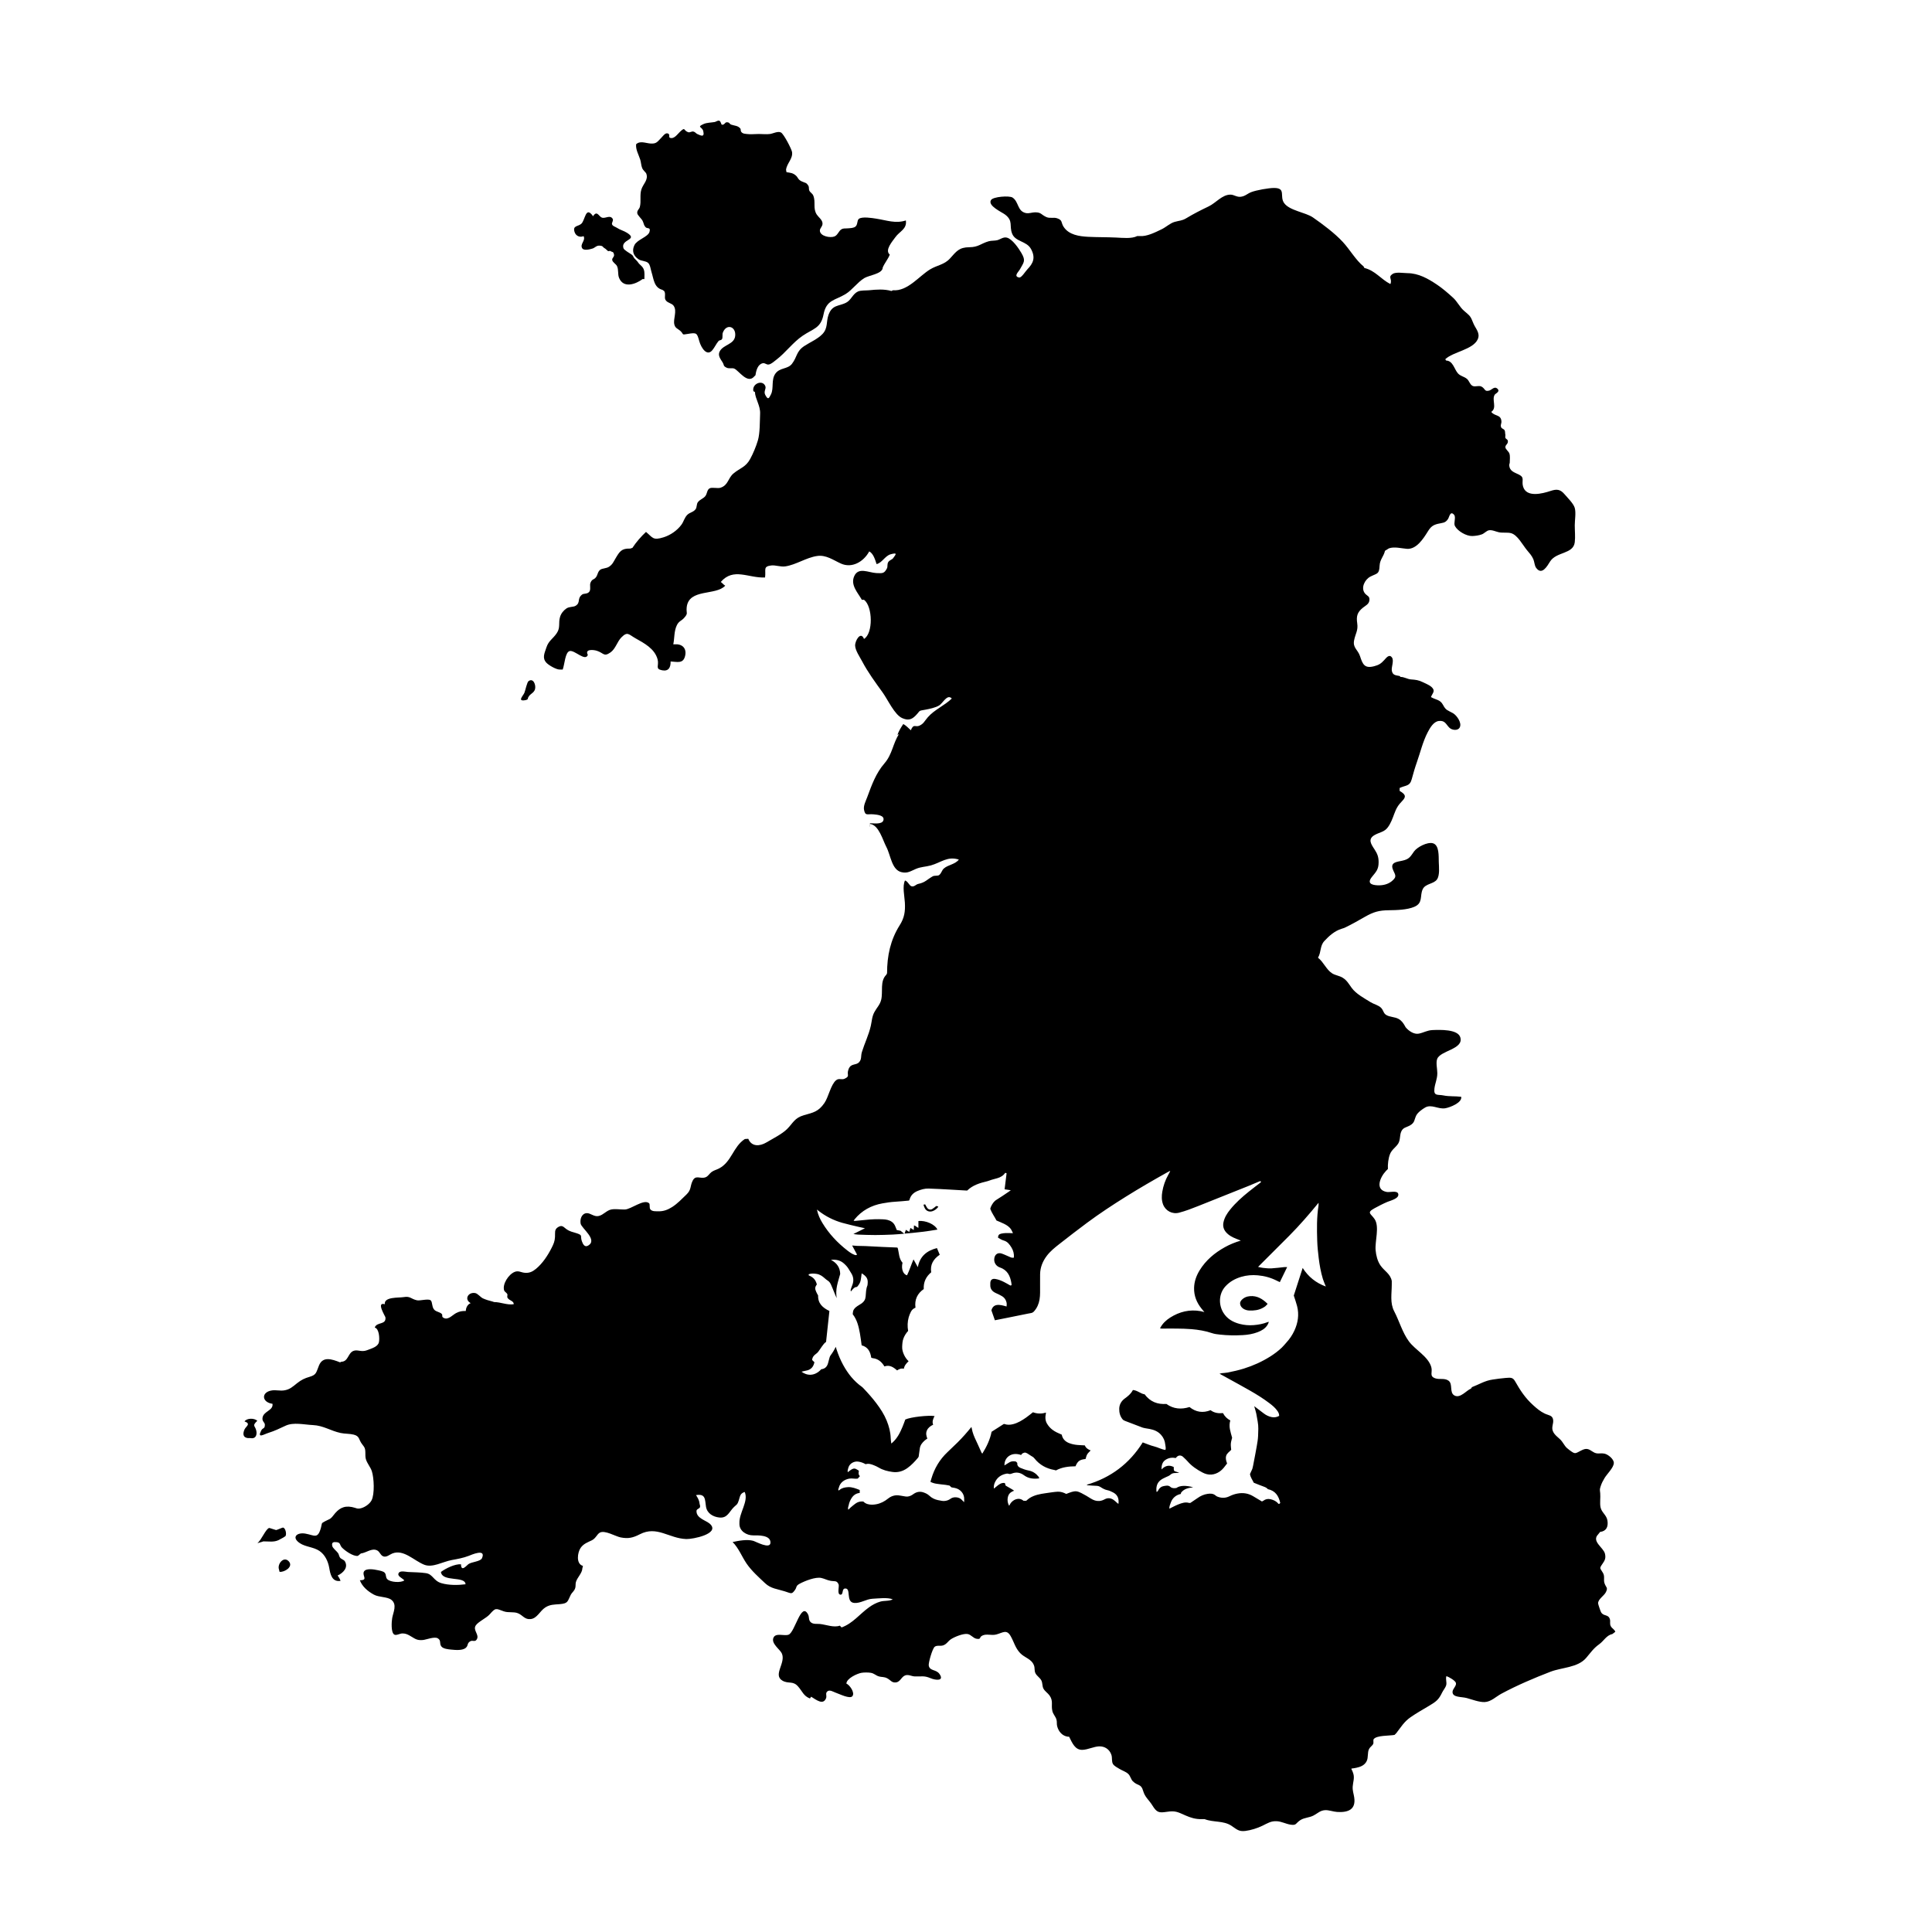 <?xml version="1.0" encoding="UTF-8"?>
<!-- Uploaded to: SVG Repo, www.svgrepo.com, Generator: SVG Repo Mixer Tools -->
<svg fill="#000000" width="800px" height="800px" version="1.1" viewBox="144 144 512 512" xmlns="http://www.w3.org/2000/svg">
 <g>
  <path d="m283.84 329.31c0.242-1.473 1.684-1.438 1.969-2.766 0.227-1.055-0.449-2.91-1.707-2.066-0.469 0.312-0.867 2.539-1.145 3.16-0.359 0.801-2.051 2.41 0.488 1.867z"/>
  <path d="m218.09 560.55c1.266 0.156 3.723-1.328 2.465-2.754-1.344-1.523-3.133 0.68-2.621 2.125z"/>
  <path d="m213.82 552.48c1.48 0 2.715 0.25 3.953-0.312 0.297-0.137 1.809-0.957 1.895-1.102 0.328-0.539 0.004-2.086-0.629-2.242-0.18-0.047-1.559 0.629-1.875 0.66-0.09 0.012-1.742-0.594-1.84-0.559-0.941 0.332-1.941 3.019-3.094 4.035z"/>
  <path d="m210.34 525.11c1.355 0.277 1.832-0.742 1.586-1.934-0.297-1.461-1.25-1.203 0.266-2.66-0.82-0.727-2.711-0.75-3.394 0.168 1.809 0.629 0.395 1.324 0.047 2.051-0.414 0.855-0.715 2.188 0.855 2.371h0.641z"/>
  <path d="m352.43 189.63c1.078 0.172 1.715 0.191 2.516 0.918 0.57 0.516 0.5 1.027 1.477 1.5 1.031 0.504 1.211 0.215 1.832 1.223 0.18 0.293 0.051 0.887 0.215 1.23 0.25 0.527 0.816 0.75 1.047 1.301 0.734 1.773-0.16 3.375 0.938 5.066 0.438 0.672 1.391 1.309 1.512 2.207 0.125 0.953-0.75 1.336-0.691 2.102 0.109 1.445 2.785 1.941 3.894 1.473 0.852-0.363 1.094-1.461 1.82-1.879 0.578-0.336 1.031-0.191 1.738-0.262 0.613-0.059 1.527-0.047 2.023-0.504 0.578-0.527 0.348-1.602 0.848-2 0.848-0.676 3.551-0.223 4.57-0.066 2.848 0.438 5.141 1.375 7.894 0.48 0.328 2.324-1.672 2.856-2.801 4.465-0.742 1.055-2.887 3.426-1.461 4.586-0.418 1.148-1.387 2.246-1.891 3.481v0.156c-0.316 1.516-3.668 1.848-4.891 2.609-1.832 1.137-3.164 3.125-4.918 4.203-2.828 1.734-5.098 1.473-5.856 5.414-0.711 3.691-2.742 3.738-5.535 5.648-2.621 1.785-4.504 4.473-6.961 6.344-0.516 0.395-1.352 1.168-2.019 1.273-0.66 0.105-0.957-0.484-1.621-0.332-1.293 0.301-1.723 1.906-1.895 3.164l-0.316 0.316c-1.805 2.156-4.106-1.559-5.32-2.066-0.559-0.23-1.359 0.07-1.98-0.223-1.012-0.48-0.629-0.641-1.098-1.422-0.539-0.887-1.367-1.828-0.754-2.949 0.992-1.809 3.875-1.793 4.09-4.106 0.23-2.516-2.359-3.301-3.289-0.797-0.16 0.434 0.016 1.305-0.195 1.652-0.262 0.438-0.676 0.238-0.941 0.555-0.621 0.73-1.031 1.707-1.664 2.449-1.426 1.668-2.918-0.656-3.406-2.352-0.637-2.227-0.629-2.418-3.082-1.996-1.797 0.309-0.926 0.133-1.969-0.805-0.691-0.621-1.34-0.676-1.586-1.707-0.359-1.477 0.805-3.527-0.18-4.941-0.508-0.734-1.77-0.754-2.188-1.621-0.336-0.699 0.16-1.535-0.324-2.293l-0.473-0.316c-2.231-0.578-2.297-2.875-2.891-4.742-0.215-0.676-0.336-1.91-0.891-2.398-0.641-0.559-1.789-0.465-2.508-0.938-1.441-0.941-1.848-2.316-1.109-3.793 0.73-1.457 3.586-2.137 3.977-3.477 0.395-1.367-0.594-0.75-1.043-1.266-0.527-0.605-0.387-0.863-0.77-1.656-0.277-0.578-1.336-1.48-1.414-1.988-0.133-0.82 0.504-1.055 0.68-1.738 0.383-1.48-0.074-3.082 0.395-4.59 0.457-1.484 1.91-2.523 1.316-4.188-0.141-0.398-0.855-0.852-1.113-1.531-0.273-0.711-0.281-1.512-0.508-2.227-0.418-1.309-1.25-2.66-1.074-4.082l0.473-0.316c1.062-0.441 2.254 0.086 3.359 0.156 1.594 0.102 1.773-0.469 2.84-1.535 0.363-0.363 0.953-1.223 1.527-1.168 0.977 0.09 0.289 1.004 0.75 1.18 1.102 0.43 1.996-0.969 2.676-1.598 1.531-1.41 0.781-0.367 2.144 0.117 0.484 0.172 0.934-0.293 1.426-0.16 0.504 0.133 0.625 0.473 0.988 0.637 0.91 0.398 2.019 1.031 1.598-0.766-0.277-1.168-1.84-1.012 0.109-1.883 0.828-0.367 2.012-0.363 2.906-0.52 0.422-0.07 0.762-0.473 1.25-0.332 0.387 0.109 0.492 1.008 0.664 1.039 0.711 0.117 0.797-0.648 1.301-0.645 0.848 0.004 0.625 0.449 1.23 0.645 0.988 0.316 1.637 0.242 2.301 0.934 0.352 0.367-0.059 0.727 0.535 1.195 0.344 0.273 0.777 0.273 1.195 0.332 1.031 0.141 2.191 0 3.234 0 0.953 0 2 0.125 2.941 0.004 0.836-0.105 2.121-0.832 2.934-0.398 0.754 0.402 2.801 4.379 2.926 5.144 0.297 1.805-1.391 3.019-1.586 4.742"/>
  <path d="m314.77 217.96c-0.004-0.812 0.121-1.77-0.16-2.535-0.359-0.969-1.043-1.129-1.582-1.984-0.207-0.328-0.656-0.66-0.922-0.992-0.359-0.449-0.246-0.613-0.648-0.934-0.488-0.387-2.062-1.188-2.238-1.742-0.789-2.434 4.027-2.117 0.961-4.07-0.836-0.535-1.883-0.785-2.734-1.355-0.422-0.281-0.988-0.363-1.223-0.836-0.227-0.453 0.438-1.047 0.137-1.531-0.707-1.125-1.898 0.02-2.856-0.312-0.812-0.277-1.266-2.039-2.336-0.363-2.039-2.922-2.047 1.152-3.164 2.039-0.926 0.734-2.266 0.422-1.742 2.121 0.328 1.059 1.387 1.543 2.394 1.113 0.609 1.195-1.012 2.055-0.383 3.188 0.395 0.711 1.883 0.367 2.742 0.105 0.684-0.211 1.031-0.852 1.934-0.77 1.012 0.086 0.625 0.344 1.391 0.754 0.207 0.109 0.57 0.539 0.789 0.684 0.141 0.09 0.492-0.121 0.637-0.016 0.535 0.395 0.75 0.02 0.957 0.926 0.145 0.641-0.578 0.875-0.473 1.473 0.105 0.605 1.008 1.055 1.258 1.586 0.484 1.02 0.141 2.133 0.559 3.148 1.168 2.852 4.41 1.664 6.238 0.297-0.008 0.008 0.465 0.008 0.465 0.008z"/>
  <path d="m387.39 467.58v1.812c-0.449-0.145-0.699-0.551-1.176-0.645-0.02 0.422-0.035 0.797-0.055 1.219-0.332-0.207-0.598-0.371-0.887-0.555-0.105 0.359-0.207 0.695-0.312 1.062-0.324-0.203-0.594-0.367-0.891-0.555-0.125 0.352-0.227 0.641-0.359 1.004 2.953-0.246 5.805-0.562 8.715-1.066-0.664-1.426-3.141-2.473-5.035-2.277z"/>
  <path d="m391.07 464.4c-0.492 0.293-1.043 0.152-1.371-0.316-0.191-0.273-0.332-0.586-0.516-0.91-0.109 0.016-0.258 0.031-0.406 0.051 0 0.105-0.016 0.18 0.004 0.242 0.066 0.191 0.141 0.379 0.223 0.562 0.453 1.066 1.473 1.215 2.242 0.898 0.555-0.227 1.02-0.578 1.371-1.062 0.02-0.031 0.02-0.074 0.031-0.125-0.191-0.051-0.383-0.102-0.52-0.141-0.379 0.285-0.695 0.582-1.059 0.801z"/>
  <path d="m472.98 488.58c-0.363 0.406-0.449 0.855-0.227 1.371 0.281 0.66 0.82 0.992 1.457 1.203 0.59 0.191 1.203 0.168 1.809 0.141 1.195-0.051 2.297-0.387 3.273-1.094 0.227-0.168 0.398-0.406 0.641-0.66-1.352-1.336-2.777-2.191-4.641-2.051-0.902 0.066-1.699 0.395-2.312 1.09z"/>
  <path d="m570.88 574.97c-0.359-0.664-0.047-1.223-0.25-1.883-0.434-1.371-1.672-0.672-2.336-1.84-0.133-0.23-0.77-2.062-0.781-2.332-0.039-1.109 1.57-1.996 2.055-2.961 0.645-1.301 0.039-1.203-0.352-2.359-0.332-0.977 0.137-1.77-0.395-2.727-0.762-1.371-1.094-1.078-0.133-2.465 0.574-0.828 0.938-1.441 0.641-2.664-0.398-1.641-3.633-3.266-1.805-5.113l0.52-0.648c1.699-0.211 2.188-1.414 1.945-3.008-0.223-1.465-1.512-2.098-1.82-3.477-0.258-1.152 0.02-2.609-0.098-3.789-0.102-1.012-0.172-0.922 0.137-1.879 0.242-0.762 0.598-1.422 1.004-2.106 0.645-1.098 2.457-2.781 2.469-4.027 0.012-1.02-1.523-2.262-2.465-2.457-1.285-0.266-1.891 0.301-3.113-0.516-1.18-0.785-1.691-1.027-3.059-0.328-1.699 0.871-1.57 1.023-3.062-0.059-1.211-0.875-1.27-1.266-2.047-2.336-0.691-0.945-1.941-1.547-2.41-2.734-0.434-1.102 0.223-1.945 0.07-3.004-0.176-1.23-1.203-1.152-2.238-1.652-1.18-0.57-2.066-1.32-3.039-2.203-2.125-1.914-3.445-3.945-4.801-6.344-0.621-1.098-1.223-0.977-2.523-0.887-1.129 0.082-2.289 0.266-3.41 0.422-2.086 0.293-3.566 1.273-5.5 2.012l-0.258 0.387c-1.238 0.488-2.836 2.656-4.379 1.828-1.43-0.77-0.332-3.047-1.586-3.934-1.062-0.75-2.363-0.227-3.492-0.613-1.684-0.578-0.664-1.582-1.066-2.984-0.812-2.832-4.262-4.535-5.945-6.836-1.727-2.359-2.516-5.324-3.879-7.941-1.168-2.231-0.648-4.656-0.648-7.129v-0.906c-0.324-1.883-2.023-2.691-3.008-4.144-0.789-1.168-1.145-2.621-1.273-4.027-0.215-2.332 1.074-6.191-0.246-8.203-0.996-1.516-2.281-1.688-0.02-2.918 1.094-0.594 2.231-1.184 3.387-1.676 0.789-0.336 3.254-0.898 2.863-2.16-0.289-0.918-2.231-0.328-3.019-0.465-3.258-0.578-1.75-3.953-0.227-5.57l0.52-0.52c-0.07-1.238 0.105-2.867 0.586-4.019 0.473-1.152 1.523-1.723 2.144-2.715 0.578-0.918 0.379-2.086 0.754-3.062 0.484-1.246 1.328-1.164 2.379-1.758 1.324-0.754 1.078-1.508 1.656-2.648 0.398-0.785 1.582-1.652 2.371-2.098 1.688-0.945 3.422 0.52 5.305 0.207 1.258-0.211 4.527-1.484 4.231-3.039-1.605-0.215-3.164-0.035-4.711-0.363-1.438-0.301-2.641 0.266-2.387-1.809 0.172-1.449 0.766-2.539 0.766-4.098 0-1.09-0.414-2.75-0.039-3.754 0.848-2.258 7.062-2.559 6.137-5.719-0.648-2.215-5.461-2.016-7.359-1.941-1.43 0.055-2.301 0.672-3.629 0.945-1.281 0.262-2.719-0.719-3.531-1.723l-0.133-0.258c-0.469-0.816-0.898-1.473-1.758-1.941-0.961-0.523-2.277-0.457-3.199-1.008-0.82-0.492-0.711-1.215-1.391-1.91-0.707-0.719-1.914-0.957-2.762-1.484-1.691-1.055-3.828-2.172-5.019-3.789-0.789-1.074-1.246-1.988-2.387-2.699-0.863-0.535-1.965-0.637-2.805-1.164-1.535-0.969-2.246-2.984-3.742-4.144 0.898-1.523 0.473-3.113 1.676-4.418 1.25-1.352 2.727-2.68 4.539-3.234l0.777-0.258c1.875-0.891 3.617-1.883 5.422-2.918 2.312-1.32 3.754-1.727 6.359-1.754 2.012-0.02 4.852-0.098 6.731-0.898 2.41-1.023 1.414-2.906 2.246-4.676 0.711-1.516 2.91-1.352 3.777-2.586 0.785-1.117 0.52-3.305 0.48-4.602-0.051-1.512 0.172-4.539-1.586-4.996-1.48-0.387-4.152 1.039-4.953 2.152-1.043 1.457-1.254 2.07-3.184 2.488-1.32 0.289-3.144 0.387-2.473 2.227 0.535 1.465 1.324 1.891-0.246 3.18-1.059 0.867-2.434 1.164-3.785 1.102-1.668-0.074-2.805-0.59-1.508-2.203 1.117-1.391 1.785-1.98 1.789-3.894 0.004-1.395-0.309-2.231-1.066-3.394-0.934-1.426-1.906-2.781 0.059-3.863 1.371-0.754 2.519-0.754 3.461-2.031 0.781-1.059 1.246-2.352 1.691-3.562 0.559-1.523 1.043-2.316 2.176-3.477 1.109-1.137 0.695-1.75-0.75-2.59v-0.777c1.641-0.777 2.68-0.395 3.203-2.328 0.414-1.527 0.836-3.004 1.367-4.508 0.953-2.707 1.551-5.402 2.883-7.961 0.605-1.168 1.547-2.781 2.906-2.957 1.719-0.223 1.91 0.922 2.856 1.812 0.66 0.625 2.254 0.867 2.734-0.156 0.586-1.23-0.875-3.203-1.832-3.738-1.441-0.805-1.84-0.711-2.613-2.172-0.785-1.48-1.844-1.289-3.211-2.09 0.473-1.145 1.293-1.641 0.125-2.699-0.555-0.504-1.598-0.906-2.273-1.246-1.137-0.57-1.988-0.645-3.133-0.727-0.945-0.066-1.906-0.711-2.754-0.648l-0.258-0.258c-1.109-0.215-1.863-0.203-2.074-1.422-0.168-0.941 0.66-2.648 0.016-3.512-0.715-0.945-1.457 0.086-2.031 0.715-0.848 0.934-1.43 1.301-2.648 1.621-2.543 0.672-3.059-0.48-3.754-2.637-0.562-1.754-1.977-2.215-1.578-4.223 0.359-1.812 1.109-2.602 0.828-4.504-0.281-1.891 0-2.938 1.527-4.156 0.699-0.559 1.535-0.898 1.688-1.855 0.195-1.223-0.605-1.215-1.18-1.93-1.152-1.449-0.023-3.691 1.461-4.445 1.84-0.934 2.324-0.574 2.434-2.906 0.082-1.664 1.102-2.438 1.426-3.926l1.039-0.648c1.461-0.527 3.305 0.023 4.793 0.125 2.516 0.168 4.332-2.684 5.547-4.641 0.727-1.168 1.309-1.664 2.625-1.984 1.246-0.309 1.953-0.141 2.695-1.273 0.367-0.562 0.578-2.266 1.594-1.148 0.605 0.664-0.176 2.215 0.242 2.996 0.75 1.402 3.074 2.699 4.578 2.656 0.828-0.023 1.809-0.156 2.59-0.457 0.598-0.23 1.195-0.91 1.773-1.047 0.84-0.203 1.867 0.324 2.695 0.504 1.02 0.223 2.293-0.023 3.254 0.246 1.699 0.473 3.039 3.074 4.141 4.422 0.691 0.84 1.309 1.473 1.742 2.457 0.297 0.676 0.312 1.707 0.742 2.297 1.523 2.106 2.934-0.441 3.699-1.664 1.668-2.656 6.156-1.91 6.543-5.106 0.176-1.445 0-3.055 0-4.508 0-1.34 0.367-3.344-0.012-4.625-0.344-1.152-1.906-2.672-2.711-3.613-1.117-1.305-2.047-1.402-3.691-0.855-2.117 0.699-6.453 1.863-7.301-1.223-0.418-1.516 0.527-2.297-1.062-3.102-1.211-0.609-2.559-0.875-2.586-2.621l0.133-0.52c0-0.777 0.156-1.738-0.098-2.465-0.191-0.551-1.055-1.129-1.059-1.672-0.004-0.699 0.812-0.805 0.645-1.727-0.059-0.328-0.543-0.453-0.641-0.742-0.098-0.293 0.059-0.625-0.02-0.91-0.105-0.383 0.012-0.73-0.203-1.113-0.188-0.336-0.762-0.418-0.898-0.77-0.273-0.699 0.133-0.91 0.066-1.641-0.16-1.82-1.824-1.234-2.684-2.449 1.621-1.078 0.02-3.258 0.938-4.586 0.211-0.301 1.605-0.828 0.586-1.641-0.727-0.578-1.457 0.422-2.07 0.586-1.316 0.348-1.004-0.48-2.016-1.043-0.727-0.402-1.676 0.145-2.383-0.195-0.707-0.344-0.918-1.371-1.496-1.859-0.777-0.656-1.734-0.699-2.422-1.496-0.961-1.109-1.289-3.309-3.102-3.367l-0.23-0.344c2.031-1.988 7.359-2.508 8.613-5.301 0.742-1.652-0.637-2.883-1.152-4.195-0.82-2.074-0.848-1.906-2.535-3.387-1.137-1.004-1.707-2.379-2.875-3.441-1.344-1.219-2.731-2.434-4.238-3.445-2.422-1.629-4.906-3.019-7.836-3.047-0.984-0.012-3.074-0.359-3.906 0.191-1.387 0.91-0.012 1.32-0.613 2.699-2.555-1.305-3.984-3.559-6.898-4.266l-0.195-0.395c-2.117-1.719-3.613-4.445-5.508-6.492-2.109-2.289-5.324-4.699-7.91-6.492-1.977-1.371-6.207-1.797-7.648-3.82-1.281-1.797 0.613-4.016-2.695-4-1.43 0.004-4.66 0.578-5.984 1.09-1.133 0.434-1.551 1.055-2.754 1.234-1.094 0.168-1.832-0.551-2.766-0.555-2.238-0.02-3.859 2.191-5.801 3.117-2.125 1.02-3.941 1.934-5.949 3.144-1.16 0.695-1.793 0.59-3.09 0.969-1.203 0.352-2.289 1.402-3.394 1.934-1.715 0.82-3.969 2-5.906 1.812h-0.59c-1.473 0.762-3.926 0.473-5.598 0.395-2.438-0.117-4.934-0.07-7.402-0.195-2.363-0.121-5.074-0.504-6.481-2.602-0.789-1.184-0.207-1.797-1.77-2.316-0.926-0.312-1.898 0.109-2.848-0.324-1.43-0.656-1.293-1.246-2.973-1.25-0.789 0-1.617 0.371-2.445 0.195-2.301-0.5-1.824-2.973-3.531-4.109-0.832-0.555-5.141-0.246-5.703 0.66-0.957 1.535 2.891 3.195 3.773 3.879 2.152 1.676 1.02 2.91 1.809 4.988 0.855 2.242 3.844 1.945 5.019 4.109 1.254 2.316 0.59 3.777-0.988 5.414-0.48 0.5-1.562 2.246-2.144 2.141-1.594-0.289-0.168-1.516 0.145-2.086 1.078-1.961 1.672-2.312 0.438-4.414-0.734-1.254-2.394-3.703-3.856-4.07-0.938-0.238-1.699 0.457-2.523 0.676-0.691 0.18-1.566 0.086-2.281 0.289-2.09 0.594-2.695 1.562-5.117 1.578-2.746 0.02-3.445 1.098-5.148 2.984-1.508 1.664-3.379 1.758-5.238 2.871-2.961 1.785-5.984 5.871-9.871 5.551l-0.395 0.195c-1.969-0.555-3.934-0.398-5.941-0.195-0.848 0.086-2.188-0.023-2.957 0.336-1.422 0.66-1.762 2.281-3.16 2.977-1.965 0.977-3.641 0.492-4.621 3.184-0.672 1.848-0.102 3.523-1.617 5.109-1.273 1.328-3.231 2.144-4.766 3.148-2.223 1.449-1.867 2.852-3.301 4.727-1.152 1.508-3.258 0.945-4.434 2.656-1.113 1.621-0.352 3.789-1.117 5.406-0.59 1.234-0.828 1.523-1.527 0.203-0.523-0.984 0.324-1.598 0-2.363-0.762-1.812-3.637-0.57-3.148 1.375l0.395 0.195c0.105 1.898 1.473 3.621 1.379 5.75-0.086 2.039-0.023 5.184-0.59 7.082-0.473 1.598-1.25 3.481-2.051 4.941-1.203 2.207-2.711 2.379-4.438 3.848-1.473 1.254-1.328 3.055-3.391 3.75-0.801 0.273-2.266-0.195-2.922 0.176-0.707 0.402-0.609 1.371-1.113 2.031-0.551 0.715-1.391 0.852-1.988 1.633-0.387 0.508-0.215 1.336-0.605 1.863-0.578 0.785-1.512 0.82-2.18 1.473-0.766 0.742-0.957 1.785-1.559 2.613-1.125 1.551-2.926 2.785-4.734 3.352-2.856 0.891-2.836 0.121-4.664-1.426-1.234 1.129-2.684 2.797-3.598 4.223l-0.59 0.195c-2.336-0.07-2.797 0.766-3.934 2.68-0.555 0.926-0.746 1.512-1.691 2.141-0.68 0.453-1.809 0.395-2.316 0.789-0.707 0.551-0.625 1.309-1.129 1.977-0.609 0.797-0.957 0.336-1.445 1.438-0.297 0.664 0.145 1.793-0.316 2.394-0.559 0.727-1.438 0.379-1.949 0.789-1.371 1.109-0.293 2.07-1.668 2.941-0.613 0.395-1.668 0.188-2.449 0.715-0.785 0.535-1.422 1.336-1.691 2.227-0.5 1.656 0.152 2.797-0.871 4.316-1.059 1.57-2.156 1.98-2.746 3.789-0.508 1.562-1.18 2.777-0.012 4.051 0.609 0.672 2.644 1.844 3.543 1.809h0.785c0.527-1.371 0.625-4.641 1.875-4.906 1.309-0.277 4.141 2.875 4.785 1.02-0.891-1.582 1.465-1.387 2.379-1.09 1.875 0.598 1.82 1.684 3.602 0.453 1.371-0.945 1.785-2.852 2.891-3.977 1.652-1.684 1.945-0.801 3.727 0.203 2.309 1.301 5.117 2.75 5.883 5.586 0.453 1.676-0.762 2.535 1.211 2.91 1.734 0.332 2.273-0.789 2.242-2.336 1.77 0.07 3.394 0.715 3.871-1.602 0.398-1.961-0.848-3.09-2.766-2.949h-0.395c0.348-1.652 0.172-3.527 0.973-5.117 0.52-1.027 1.211-1.137 1.812-1.789 1.293-1.402 0.586-1.234 0.77-2.91 0.559-5.039 7.738-3.012 10.211-5.723-0.387-0.176-0.863-0.816-1.184-0.977 3.391-3.926 7.336-0.973 11.738-1.199 0.277-2.062-0.586-2.891 1.594-3.176 1.184-0.152 2.516 0.43 3.785 0.238 2.863-0.43 5.508-2.328 8.422-2.754 2.387-0.352 4.281 1.098 6.328 2.016 2.891 1.293 5.981-0.453 7.481-3.231 1.102 0.562 1.582 2.258 1.945 3.359 1.426-0.293 2.246-2.188 3.719-2.594 1.961-0.539 1.391 0.02 0.641 1.062-0.223 0.312-0.902 0.484-1.234 0.957-0.398 0.57-0.109 1.219-0.387 1.734-0.715 1.32-1.078 1.309-2.793 1.223-2.066-0.105-4.762-1.684-5.875 0.832-1.055 2.371 1.004 4.402 2.023 6.254h0.59c2.297 1.754 2.445 8.914-0.016 10.367-0.871-2.18-2.402 0.488-2.352 1.785 0.051 1.293 1.266 3.027 1.855 4.152 1.527 2.902 3.496 5.57 5.414 8.227 1.426 1.969 3.184 5.969 5.238 6.836 1.445 0.613 2.387 0.473 3.516-0.68 1.406-1.441 0.57-1.211 2.559-1.562 1.125-0.203 2.742-0.555 3.691-1.133 0.984-0.594 2.125-3.129 3.344-1.832-1.91 1.855-4.613 2.957-6.359 4.969-0.934 1.074-1.078 1.699-2.227 2.227-1.039 0.48-1.523-0.637-2.273 1.211-0.637-0.574-1.23-1.238-1.996-1.652-0.598 0.883-1.203 1.863-1.551 2.891l0.395-0.195c-1.605 2.449-1.723 5.285-3.824 7.715-2.289 2.641-3.387 5.75-4.59 9.008-0.359 0.961-1.055 2.266-0.832 3.336 0.352 1.684 0.84 1.02 2.519 1.18 0.883 0.086 3.008 0.242 2.609 1.586-0.344 1.16-2.613 0.77-3.551 0.777v0.984c-0.086-0.281-0.059-0.551 0.074-0.797 2.297 0.336 3.316 4.301 4.246 6.062 1.195 2.242 1.41 6.156 4.082 6.727 1.594 0.336 2.309-0.262 3.777-0.883 1.387-0.586 2.5-0.516 3.961-0.922 2.676-0.75 4.379-2.508 7.41-1.543-1.004 1.301-2.832 1.355-3.981 2.367-0.559 0.492-0.613 1.266-1.266 1.75-0.359 0.262-1.215 0.055-1.676 0.316-1.562 0.883-1.949 1.617-3.836 2.016-0.645 0.137-1.027 0.816-1.773 0.629-0.613-0.152-0.957-1.336-1.742-1.535-0.742 1.496-0.125 4.152-0.031 5.844 0.137 2.422-0.141 4.066-1.379 6.027-2.453 3.894-3.34 8.105-3.34 12.707l-0.195 0.395c-1.758 1.727-0.832 4.508-1.367 6.656-0.328 1.324-1.164 2.074-1.777 3.211-0.684 1.254-0.672 2.371-0.973 3.699-0.562 2.453-1.648 4.606-2.352 6.902-0.344 1.113 0 1.898-0.75 2.711-0.867 0.926-2.133 0.203-2.777 1.82-0.645 1.621 0.52 1.797-1.02 2.543-0.836 0.406-1.523-0.23-2.316 0.434-1.41 1.184-1.98 4.453-3.09 6.039-1.605 2.312-2.961 2.504-5.394 3.203-2.559 0.734-2.875 2.082-4.516 3.703-1.293 1.285-3.891 2.594-5.488 3.543-1.719 1.012-3.875 1.176-4.766-0.988l-0.906 0.059c-3.133 2.035-3.477 6.039-6.836 7.801-0.691 0.363-1.328 0.469-1.98 0.938-0.586 0.418-0.906 1.152-1.617 1.406-1.43 0.504-2.594-0.746-3.414 0.938-0.727 1.48-0.266 2.316-1.652 3.648-1.18 1.133-2.367 2.398-3.758 3.285-1.137 0.727-2.301 1.18-3.672 1.137-0.664-0.02-1.562 0.09-2.07-0.457-0.422-0.457-0.039-1.379-0.395-1.688-1.387-1.195-4.719 1.613-6.402 1.672h-0.316c-1.02 0-2.312-0.207-3.309 0-1.258 0.258-2.035 1.422-3.305 1.719-1.238 0.293-2.176-0.805-3.184-0.75-1.336 0.07-1.84 1.602-1.605 2.793 0.246 1.234 4.606 4.266 1.988 5.801-0.957 0.562-1.414-0.449-1.672-1.18-0.484-1.379 0.328-1.512-1.266-2.055-1.234-0.422-1.785-0.398-2.84-1.137-0.73-0.508-1.102-1.23-2.254-0.484-0.977 0.637-0.684 1.449-0.754 2.574-0.074 1.184-0.359 1.812-0.875 2.848-1.023 2.035-2.41 4.152-4.176 5.606-0.906 0.746-1.742 1.129-2.906 1.043-1.062-0.082-1.707-0.656-2.727-0.246-1.641 0.664-3.344 3.293-2.781 4.961 0.086 0.246 0.656 0.605 0.812 0.898 0.152 0.293-0.125 0.711 0.082 1.027 0.492 0.777 1.676 0.777 1.633 1.684-1.773 0.273-3.402-0.562-5.199-0.574l-0.473-0.156c-0.785-0.188-1.762-0.48-2.492-0.82-0.656-0.312-1.395-1.305-2.062-1.41-1.875-0.309-2.961 1.684-1.184 2.676-0.848 0.328-1.27 1.234-1.285 2.074-1.09 0-1.621 0.074-2.57 0.555-0.883 0.449-2.019 1.828-3.168 1.344-0.906-0.383-0.227-0.746-0.691-1.164-0.52-0.465-1.281-0.492-1.828-0.961-0.82-0.699-0.516-2.176-1.082-2.609-0.637-0.48-2.828 0.18-3.613 0.004-1.617-0.363-1.762-1.148-3.492-0.848-1.32 0.23-5.269-0.137-5.031 1.891-2.371-0.715 0.145 3.195 0.176 3.496 0.211 2.086-2.328 1.098-2.836 2.699 1.164 0.242 1.32 2.867 1.109 3.848-0.258 1.215-1.809 1.629-3.188 2.156-1.508 0.574-2.527-0.293-3.633 0.195-1.426 0.629-1.293 2.812-3.164 2.852l-0.316 0.156c-2.207-0.871-4.543-1.652-5.566 0.781-0.789 1.879-0.629 2.504-2.516 3.055-1.316 0.383-2.176 0.797-3.281 1.668-1.219 0.969-1.969 1.715-3.523 1.934-1.031 0.145-2.137-0.152-3.168 0-2.918 0.43-2.731 3.164 0.145 3.543 0.266 1.824-2.367 1.918-2.641 3.699-0.156 1.027 0.625 1.199 0.621 1.859-0.012 1.195-0.527 0.676-0.973 1.543-1.113 2.191 0.684 0.996 1.914 0.609 1.688-0.527 3.008-1.188 4.57-1.91 2.09-0.969 4.898-0.266 7.227-0.16 2.762 0.125 4.695 1.531 7.34 2.098 1.102 0.238 2.387 0.16 3.477 0.438 1.641 0.418 1.258 1.309 2.223 2.535l0.473 0.637c0.637 0.867 0.211 2.231 0.508 3.289 0.332 1.176 1.23 2.109 1.594 3.231 0.578 1.785 0.777 6.074-0.082 7.727-0.469 0.898-1.652 1.754-2.691 2.055-1.129 0.324-1.336-0.059-2.5-0.289-2.262-0.441-3.598 0.473-4.902 2.188-0.898 1.18-1.113 0.973-2.223 1.582-1.148 0.637-0.719 0.383-1.094 1.727-0.863 3.109-1.719 1.961-4.137 1.543-2.246-0.387-3.773 1.004-1.426 2.551 1.508 0.992 3.586 0.992 5.141 2.023 1.512 1.012 2.324 2.797 2.625 4.519 0.277 1.598 0.684 3.805 2.996 3.43-0.176-0.5-0.449-0.992-0.781-1.414 1.395-0.637 2.938-2.09 1.914-3.785-0.242-0.398-0.973-0.57-1.254-0.941s-0.293-0.852-0.523-1.195c-0.344-0.508-1.43-1.328-1.551-1.898-0.211-0.961 0.262-1.102 1.09-1.031 1.18 0.098 0.84 0.766 1.465 1.426 0.789 0.84 3.023 2.422 4.242 2.215l0.789-0.637c1.445-0.172 2.863-1.492 4.266-0.836 0.789 0.367 0.918 1.391 1.742 1.629 0.84 0.242 1.633-0.52 2.344-0.797 2.973-1.16 5.652 1.859 8.395 2.973 2.242 0.91 4.906-0.789 7.352-1.23 1.5-0.273 3.019-0.543 4.457-1.098 0.711-0.273 4.684-2.055 3.543 0.594-0.402 0.938-2.746 0.957-3.621 1.605-0.488 0.363-1.914 2.176-1.949 0.023-1.629-0.109-4.039 1.09-5.316 2.035 0.312 2.754 6.453 0.988 6.516 3.266-1.984 0.262-4.469 0.281-6.414-0.297-2.109-0.629-2.207-2.363-4.066-2.648-1.496-0.23-3.25-0.23-4.742-0.309-0.574-0.031-2.051-0.434-2.469 0.238-0.551 0.875 0.957 1.352 1.465 1.98-0.797 0.684-3.719 0.535-4.516-0.324-0.516-0.551-0.191-1.18-0.695-1.715-0.387-0.406-1.336-0.551-1.855-0.664-0.918-0.207-3.16-0.59-3.641 0.406-0.52 1.074 1.234 2.277-1.074 2.262 0.656 1.734 2.144 2.953 3.715 3.812 1.352 0.742 3.562 0.535 4.641 1.379 1.582 1.246 0.504 3.269 0.223 4.797-0.16 0.875-0.387 3.844 0.539 4.41 0.527 0.324 1.496-0.297 2.156-0.297 0.715 0 1.199 0.172 1.824 0.508 1.387 0.742 1.832 1.395 3.566 1.238 0.938-0.082 3.098-0.988 3.988-0.457 1.004 0.594 0.324 1.367 0.969 2.172 0.492 0.621 1.828 0.746 2.543 0.816 1.168 0.117 3.109 0.312 3.969-0.516 0.672-0.641 0.207-1.16 1.16-1.699 0.621-0.348 1.211 0.301 1.691-0.484 0.777-1.258-1.113-2.418-0.262-3.703 0.66-0.996 2.82-1.949 3.688-2.938 1.617-1.84 1.602-1.559 3.738-0.797 1.211 0.434 2.559 0.035 3.742 0.504 1.281 0.508 1.773 1.707 3.344 1.551 1.773-0.176 2.473-2.168 3.93-3.094 1.258-0.801 2.371-0.746 3.793-0.863 2.297-0.188 2.051-0.734 2.922-2.438 0.383-0.742 0.934-0.973 1.203-1.84 0.152-0.484 0.039-1.082 0.176-1.57 0.363-1.27 1.668-2.336 1.715-3.648l0.156-0.637c-1.93-0.551-1.422-3.598-0.637-4.75 0.789-1.16 1.906-1.5 3.008-2.047 1.031-0.508 1.328-1.578 2.082-2.012 1.309-0.762 4.168 0.988 5.527 1.254 2.012 0.395 3.266 0.109 5.09-0.832 4.543-2.348 7.688 1.102 12.309 1.266 1.754 0.059 8.797-1.367 6.422-3.879-1.039-1.098-3.754-1.508-3.715-3.559 0.012-0.57 0.812-0.57 0.934-1.039 0.098-0.387-0.109-0.656-0.137-1.008-0.066-0.816-0.559-1.605-0.926-2.16 2.57-0.422 2.352 1.098 2.644 3.039 0.262 1.758 1.824 2.731 3.562 2.902 2.172 0.215 2.59-1.582 3.879-2.801 0.863-0.816 0.863-0.578 1.258-1.762 0.359-1.074 0.309-1.812 1.566-2.215 1.082 2.469-1.492 5.516-1.402 8.223v0.156c-0.066 2.012 1.934 3.133 3.606 3.129 1.137 0 4.684-0.18 4.621 1.934-0.055 1.855-3.871-0.301-4.602-0.5-1.613-0.434-3.84-0.023-5.43 0.332 1.613 1.602 2.434 3.848 3.703 5.707 1.309 1.918 3.223 3.621 4.902 5.203 1.543 1.457 3.234 1.523 5.219 2.156 1.797 0.574 1.824 0.848 2.707-0.371 0.559-0.777 0.125-1.047 1.27-1.664 1.328-0.715 4.18-1.848 5.691-1.512 0.934 0.207 1.531 0.594 2.492 0.762 1.031 0.188 1.621-0.172 2.102 0.938 0.227 0.535-0.488 2.621 0.473 2.727 0.84 0.098 0.359-1.492 1.137-1.617 1.891-0.309 0.145 3.578 2.5 3.809 1.668 0.16 3.18-1.023 4.871-1.109 1.496-0.074 4.055-0.402 5.375 0.16-0.969 0.523-2.238 0.293-3.281 0.59-1.062 0.301-2.102 0.855-2.996 1.508-2.574 1.855-4.281 4.246-7.285 5.344l-0.473-0.473c-1.547 0.578-3.621-0.258-5.219-0.438-0.742-0.086-1.727 0.109-2.379-0.383-0.785-0.594-0.434-1.406-0.812-2.141-1.828-3.551-3.457 4.699-5.16 5.352-1.148 0.438-3.375-0.574-4 0.777-0.715 1.543 1.668 3.078 2.18 4.144 1.219 2.535-2.488 5.762 0.227 7.289 1.582 0.887 2.727-0.047 4.086 1.5 1.176 1.328 1.445 2.535 3.164 3.203l0.316-0.473c1.395 0.855 3.18 2.312 3.953 0.402 0.273-0.672-0.328-1.414 0.469-1.898 0.613-0.371 1.523 0.246 2.102 0.438 0.902 0.293 3.758 1.762 4.414 0.91 0.742-0.957-0.816-3.039-1.594-3.32 0.012-1.367 2.836-2.66 3.977-2.863 0.68-0.117 1.828-0.117 2.504 0 0.871 0.152 1.27 0.68 2.055 0.926 0.938 0.289 1.445 0.051 2.371 0.578 0.848 0.484 1.137 1.164 2.207 1.039 1.238-0.145 1.426-1.543 2.551-1.891 0.801-0.246 1.617 0.266 2.398 0.297 1.949 0.086 2.457-0.277 4.281 0.492 1.309 0.555 3.652 0.785 2.328-1.129-0.898-1.293-2.574-0.719-2.852-2.227-0.125-0.684 0.945-4.481 1.578-4.988 0.578-0.469 1.543-0.125 2.242-0.371 0.988-0.348 1.273-1.125 2.102-1.656 0.961-0.621 3.195-1.523 4.336-1.359 0.977 0.141 1.492 1.133 2.453 1.27 1.285 0.188 0.535-0.379 1.496-0.852 1.152-0.562 2.387 0.066 3.719-0.297 1.75-0.48 2.731-1.438 3.805 0.48 0.902 1.602 1.184 3.078 2.492 4.457 1.223 1.293 3.039 1.508 3.684 3.324 0.242 0.68 0.035 1.32 0.363 2 0.371 0.766 1.195 1.176 1.582 1.945 0.336 0.676 0.203 1.48 0.527 2.117 0.383 0.742 1.152 1.18 1.629 1.848 1.066 1.508 0.367 2.492 0.75 4.121 0.195 0.852 0.812 1.395 1.074 2.223 0.195 0.605 0.039 1.18 0.191 1.773 0.363 1.43 1.344 2.613 2.856 2.812h0.316c0.848 1.672 1.578 3.586 3.602 3.481 1.402-0.074 2.973-0.863 4.309-0.922 1.512-0.066 2.816 0.762 3.309 2.281 0.266 0.828-0.02 1.734 0.438 2.445 0.316 0.492 1.203 0.953 1.703 1.254 0.797 0.48 1.633 0.699 2.301 1.309 0.562 0.508 0.719 1.441 1.199 1.93 1.336 1.359 2.203 0.598 2.754 2.559 0.488 1.723 1.5 2.336 2.453 3.871 1.184 1.914 1.734 2.016 3.879 1.691 2.223-0.332 2.832 0.051 4.871 0.957 1.426 0.629 2.734 1.027 4.301 0.984h0.789c2.328 0.91 4.969 0.352 7.082 1.742 1.375 0.902 1.945 1.621 3.715 1.391 1.512-0.195 3.168-0.719 4.555-1.391 1.367-0.66 2.238-1.281 3.805-1.184 1.281 0.074 2.352 0.711 3.606 0.906 1.664 0.266 1.309-0.367 2.637-1.215 1.031-0.656 2.359-0.625 3.457-1.199 1.133-0.594 1.805-1.379 3.125-1.426 1.012-0.035 2.117 0.414 3.168 0.48 2.898 0.172 4.992-0.637 4.5-3.871-0.156-1.027-0.48-1.789-0.398-2.891 0.086-1.168 0.516-2.191 0.168-3.371-0.539-1.828-1.133-1.148 0.828-1.582 1.078-0.238 2.141-0.645 2.691-1.734 0.523-1.039 0.137-2.258 0.66-3.269 0.266-0.52 0.832-0.801 1.082-1.316 0.168-0.344-0.066-1.004 0.141-1.27 0.785-1.031 4.109-0.855 5.512-1.113l0.473-0.473c1.258-1.617 2.047-3.019 3.797-4.231 1.527-1.059 3.215-2.012 4.82-2.969 1.883-1.125 2.594-1.598 3.527-3.562 0.293-0.613 0.887-1.254 1.078-1.961 0.207-0.75-0.215-1.562 0.055-2.394 0.594 0.203 2.371 1.168 2.523 1.828 0.188 0.789-0.902 1.543-0.902 2.379 0.004 1.512 2.352 1.223 3.777 1.613 1.402 0.383 3.293 1.117 4.734 1.062 1.691-0.066 2.996-1.441 4.438-2.215 4.172-2.238 8.605-4.125 13.012-5.824 3.023-1.164 7.231-1.062 9.453-3.664 1.266-1.477 1.914-2.519 3.481-3.641 1.211-0.871 1.883-2.352 3.481-2.695l0.766-0.586c-0.227-0.66-0.863-0.855-1.18-1.449zm-81.66-94.945c-0.82 2.543-1.602 4.977-2.352 7.309 0.312 0.984 0.637 1.867 0.871 2.785 0.578 2.258 0.246 4.438-0.719 6.523-0.535 1.152-1.246 2.203-2.106 3.141-0.414 0.449-0.785 0.938-1.23 1.355-0.953 0.902-2.004 1.688-3.113 2.383-2.168 1.359-4.481 2.398-6.918 3.16-1.438 0.449-2.898 0.777-4.367 1.062-0.504 0.098-1.027 0.105-1.543 0.168-0.152 0.02-0.301 0.07-0.555 0.137 0.855 0.473 1.629 0.898 2.398 1.32 1.855 1.027 3.719 2.035 5.559 3.09 1.805 1.027 3.566 2.117 5.223 3.371 0.828 0.625 1.637 1.289 2.223 2.168 0.242 0.359 0.406 0.746 0.402 1.223-0.605 0.352-1.27 0.457-1.941 0.332-0.801-0.145-1.531-0.508-2.18-1.008-0.805-0.613-1.605-1.223-2.492-1.898 0.203 0.719 0.402 1.328 0.539 1.953 0.156 0.719 0.246 1.457 0.387 2.18 0.238 1.234 0.145 2.484 0.102 3.719-0.035 0.91-0.195 1.828-0.352 2.731-0.262 1.523-0.562 3.039-0.852 4.555-0.086 0.465-0.172 0.926-0.293 1.379-0.059 0.23-0.191 0.449-0.293 0.672-0.125 0.289-0.25 0.57-0.359 0.805 0.125 0.891 0.656 1.535 0.996 2.293 0.887 0.352 1.777 0.727 2.684 1.047 0.418 0.145 0.785 0.332 1.066 0.664 1.977 0.414 2.863 1.797 3.273 3.648-0.051 0.059-0.105 0.133-0.172 0.188-0.051 0.039-0.121 0.055-0.188 0.086-0.059-0.031-0.137-0.047-0.172-0.098-0.52-0.645-1.211-0.961-2.004-1.152-0.734-0.176-1.371-0.047-1.961 0.406-0.102 0.082-0.238 0.117-0.363 0.176-0.77-0.457-1.527-0.906-2.277-1.359-1.309-0.797-2.711-1.012-4.219-0.73-0.742 0.137-1.438 0.383-2.098 0.711-1.039 0.508-2.07 0.527-3.129 0.125-0.188-0.07-0.379-0.16-0.523-0.297-0.641-0.574-1.406-0.578-2.172-0.457-0.969 0.145-1.84 0.539-2.641 1.113-0.625 0.441-1.27 0.855-1.91 1.289-0.117 0-0.23 0.023-0.336-0.004-1.02-0.301-1.953 0.039-2.867 0.402-0.789 0.312-1.543 0.73-2.348 1.125-0.059-0.586 0.203-1.129 0.395-1.668 0.195-0.555 0.539-1.055 0.977-1.441 0.457-0.406 1.023-0.656 1.648-0.797 0.035-0.137 0.07-0.281 0.098-0.371 0.836-1.043 1.984-1.246 3.188-1.387-1.848-0.535-3.461-0.539-4.453 0.18-0.551 0.082-1.152 0.102-1.559-0.273-0.59-0.543-1.215-0.324-1.82-0.227-0.57 0.086-1.023 0.434-1.336 0.953-0.133 0.215-0.203 0.52-0.543 0.59-0.152-1.215 0.051-2.312 1.047-3.113 0.418-0.332 0.922-0.559 1.41-0.789 0.441-0.211 0.906-0.348 1.285-0.707 0.312-0.297 0.75-0.398 1.188-0.406 0.363-0.012 0.719 0 1.102-0.074-0.383-0.125-0.77-0.25-1.203-0.395-0.387-0.246-0.215-0.695-0.262-1.113-1.184-0.609-2.231-0.418-3.238 0.637-0.023-1.113 0.211-1.984 1.059-2.543 0.797-0.523 1.699-0.684 2.664-0.473 0.039-0.031 0.102-0.059 0.141-0.109 0.457-0.629 1.145-0.746 1.75-0.289 0.105 0.082 0.203 0.18 0.297 0.277 0.324 0.316 0.672 0.613 0.961 0.957 1.109 1.293 2.504 2.223 3.981 2.996 1.543 0.812 3.109 0.742 4.59-0.281 0.801-0.555 1.324-1.344 1.93-2.117-0.227-0.629-0.449-1.289-0.258-1.988 0.195-0.73 0.855-1.082 1.344-1.629-0.035-0.523-0.137-1.09-0.098-1.637 0.047-0.555 0.23-1.094 0.344-1.562-0.211-0.789-0.449-1.516-0.586-2.262-0.133-0.75-0.141-1.527 0.102-2.328-0.836-0.438-1.492-1.074-1.941-1.945-1.195 0.117-2.316-0.031-3.289-0.77-2.016 0.805-3.871 0.535-5.582-0.836-2.168 0.68-4.242 0.535-6.125-0.82-2.352 0.16-4.281-0.559-5.769-2.555-1.023-0.117-1.875-1.039-3.098-1.137-0.035 0.055-0.09 0.133-0.133 0.211-0.473 0.852-1.215 1.445-1.984 2.004-0.938 0.68-1.492 1.605-1.516 2.742-0.023 1.02 0.227 2.016 0.906 2.828 0.16 0.191 0.434 0.324 0.68 0.418 1.109 0.438 2.223 0.852 3.336 1.273 0.25 0.098 0.508 0.176 0.754 0.289 0.746 0.348 1.551 0.406 2.344 0.551 1.176 0.215 2.254 0.648 3.066 1.566 0.648 0.727 1.027 1.582 1.113 2.555 0.039 0.465 0.223 0.922 0.055 1.445-1.047-0.133-1.965-0.684-2.977-0.934-1.02-0.246-1.988-0.684-3.047-1.062-3.5 5.594-8.43 9.352-14.867 11.23 0.145 0.066 0.223 0.125 0.301 0.133 0.766 0.055 1.527 0.117 2.293 0.141 0.395 0.016 0.734 0.105 1.078 0.324 0.562 0.359 1.133 0.699 1.828 0.832 0.52 0.098 1.02 0.348 1.496 0.59 0.992 0.504 1.496 1.328 1.473 2.457 0 0.137 0 0.273-0.012 0.406 0 0.039-0.031 0.082-0.059 0.172-0.121-0.102-0.23-0.191-0.344-0.281-0.309-0.262-0.594-0.559-0.926-0.785-0.75-0.504-1.547-0.578-2.359-0.137-0.438 0.238-0.887 0.398-1.402 0.438-0.836 0.059-1.559-0.211-2.238-0.637-0.82-0.516-1.641-1.023-2.516-1.457-0.449-0.223-0.902-0.434-1.391-0.469-0.395-0.023-0.801 0.059-1.184 0.168-0.473 0.133-0.926 0.336-1.441 0.527-0.672-0.359-1.43-0.625-2.258-0.594-0.516 0.02-1.027 0.098-1.543 0.16-0.555 0.07-1.109 0.156-1.664 0.238-1.492 0.215-2.973 0.473-4.273 1.309-0.301 0.195-0.562 0.449-0.875 0.707h-0.699c-1.305-1.125-2.902-0.223-3.516 0.785-0.105 0.172-0.195 0.348-0.301 0.539-0.484-0.836-0.539-1.883-0.211-2.707 0.277-0.695 0.832-1.031 1.531-1.293-0.707-0.523-1.5-0.875-2.238-1.344-0.07-0.215-0.145-0.449-0.227-0.695-0.82-0.125-1.43 0.281-2.016 0.762-0.277 0.227-0.551 0.453-0.887 0.727-0.066-0.613 0.047-1.125 0.246-1.594 0.598-1.375 1.688-2.121 3.141-2.379 0.152-0.023 0.324-0.023 0.465 0.031 0.316 0.117 0.605 0.07 0.91-0.055 1.164-0.465 2.242-0.273 3.234 0.465 1.184 0.871 2.519 1.004 3.926 0.832 0.02 0 0.035-0.023 0.098-0.082-0.055-0.117-0.09-0.273-0.176-0.379-0.68-0.855-1.516-1.426-2.625-1.637-0.742-0.141-1.477-0.395-2.172-0.695-0.492-0.215-0.934-0.59-0.836-1.316l-0.371-0.371c-0.613-0.098-1.16-0.105-1.652 0.172-0.469 0.262-0.91 0.57-1.375 0.863-0.105-2.031 1.777-3.707 4.414-2.766 0.195-0.43 0.59-0.574 1.055-0.656 0.348 0.09 0.68 0.258 0.992 0.5 0.332 0.258 0.727 0.438 1.074 0.676 0.16 0.109 0.301 0.262 0.43 0.418 1.359 1.699 3.141 2.66 5.262 3.031 0.133 0.023 0.258 0.07 0.418 0.117 1.602-0.883 3.379-1.074 5.176-1.094 0.57-1.375 1.113-1.77 2.66-1.93 0.141-0.418 0.223-0.867 0.438-1.238 0.223-0.371 0.586-0.672 0.918-1.031-0.645-0.246-1.246-0.613-1.559-1.344-0.656-0.035-1.309-0.051-1.953-0.109-0.762-0.07-1.508-0.223-2.223-0.504-1.031-0.414-1.723-1.129-1.926-2.227-0.898-0.387-1.77-0.75-2.523-1.34-0.562-0.438-1.02-0.961-1.375-1.566-0.504-0.84-0.508-1.754-0.312-2.684 0.012-0.059 0.012-0.121 0.02-0.262-1.18 0.379-2.324 0.328-3.441-0.082-0.621 0.484-1.203 0.977-1.832 1.414-1.055 0.734-2.141 1.406-3.414 1.734-0.785 0.203-1.535 0.242-2.301-0.031-0.059-0.02-0.137-0.02-0.168-0.02-1.082 0.695-2.144 1.371-3.25 2.074-0.398 2.035-1.293 3.934-2.453 5.789-0.086-0.105-0.172-0.172-0.211-0.258-0.352-0.777-0.695-1.562-1.055-2.336-0.492-1.059-1.027-2.102-1.34-3.238-0.109-0.406-0.191-0.828-0.281-1.238-1.148 1.414-2.363 2.816-3.688 4.121-0.867 0.855-1.754 1.703-2.641 2.539-2.09 1.961-3.492 4.336-4.297 7.078-0.074 0.258-0.152 0.516-0.238 0.801 0.508 0.289 1.074 0.434 1.641 0.523 0.797 0.133 1.602 0.191 2.402 0.293 0.332 0.039 0.66 0.117 1.012 0.18 0.152 0.141 0.316 0.297 0.508 0.473 0.277 0.051 0.59 0.098 0.898 0.16 1.578 0.316 2.539 1.637 2.481 2.953-0.012 0.223 0 0.441 0 0.816-0.293-0.281-0.5-0.453-0.664-0.645-0.629-0.727-2.117-0.883-2.926-0.277-0.828 0.613-1.77 0.734-2.762 0.488-0.195-0.051-0.398-0.07-0.594-0.109-0.871-0.188-1.648-0.559-2.297-1.184-0.43-0.406-0.957-0.66-1.523-0.855-1.004-0.352-1.914-0.133-2.734 0.469-0.453 0.328-0.91 0.559-1.473 0.621-0.406 0.047-0.789-0.059-1.184-0.117-0.441-0.059-0.883-0.176-1.328-0.207-1.008-0.07-1.898 0.23-2.695 0.871-0.922 0.742-1.961 1.285-3.133 1.5-0.754 0.141-1.516 0.172-2.277-0.047-0.449-0.125-0.82-0.359-1.145-0.68-0.785-0.086-1.492 0.109-2.109 0.57-0.434 0.324-0.848 0.672-1.258 1.02-0.203 0.172-0.383 0.371-0.59 0.578-0.227-0.449 0.016-0.816 0.082-1.168 0.117-0.66 0.383-1.289 0.742-1.867 0.508-0.812 1.215-1.309 2.188-1.406v-0.781c-1.02-0.406-2.016-0.816-3.125-0.754-0.77 0.047-1.516 0.18-2.152 0.676-0.105 0.082-0.215 0.152-0.328 0.23-0.191-0.273 0.004-0.492 0.055-0.727 0.332-1.422 1.484-2.195 2.762-2.434 0.75-0.141 1.477 0.102 2.254-0.004 0.172-0.195 0.363-0.414 0.586-0.664-0.449-0.395-0.379-0.883-0.273-1.422-0.266-0.168-0.52-0.363-0.801-0.484-0.52-0.23-0.969 0.004-1.387 0.293-0.242 0.168-0.469 0.348-0.762 0.57-0.016-0.176-0.055-0.301-0.035-0.414 0.074-0.328 0.145-0.656 0.266-0.973 0.363-0.969 1.477-1.547 2.492-1.422 0.742 0.09 1.391 0.344 2.016 0.695 0.77-0.25 1.477 0 2.168 0.273 0.438 0.176 0.875 0.371 1.281 0.613 1.125 0.68 2.371 0.984 3.637 1.164 1.43 0.207 2.754-0.156 3.961-1.012 1.078-0.77 1.969-1.723 2.812-2.727 0.102-0.121 0.172-0.262 0.188-0.293 0.117-0.828 0.207-1.535 0.316-2.246 0.133-0.852 0.645-1.477 1.258-2.023 0.215-0.195 0.469-0.352 0.727-0.543-0.277-0.699-0.449-1.422-0.105-2.172 0.328-0.719 0.922-1.148 1.648-1.5-0.336-0.836 0-1.566 0.371-2.293-1.586-0.25-6.301 0.242-7.754 0.918-0.227 0.605-0.453 1.258-0.719 1.895-0.645 1.547-1.375 3.043-2.656 4.191-0.098 0.086-0.203 0.168-0.336 0.277-0.059-0.516-0.145-0.984-0.156-1.445-0.047-1.617-0.469-3.141-1.066-4.629-0.676-1.668-1.648-3.148-2.719-4.574-1.047-1.391-2.203-2.691-3.402-3.953-0.141-0.145-0.281-0.301-0.441-0.418-2.144-1.523-3.727-3.523-4.973-5.812-0.711-1.309-1.281-2.676-1.742-4.086-0.066-0.207-0.133-0.414-0.223-0.711-0.402 0.871-0.855 1.582-1.371 2.266-0.266 0.359-0.328 0.871-0.469 1.32-0.082 0.258-0.133 0.523-0.207 0.781-0.258 0.91-0.828 1.48-1.785 1.57-1.785 1.953-3.805 1.723-5.246 0.66 0.422-0.102 0.805-0.215 1.199-0.281 1.211-0.203 1.918-0.906 2.191-2.086 0.012-0.047 0.039-0.082 0.055-0.121-0.211-0.211-0.43-0.43-0.621-0.621 0.051-0.762 0.48-1.238 0.996-1.598 0.488-0.336 0.789-0.785 1.098-1.258 0.316-0.488 0.664-0.961 1.023-1.422 0.145-0.191 0.363-0.332 0.574-0.523 0.293-2.699 0.59-5.438 0.883-8.188-1.785-0.848-3.066-2.004-2.992-4.106-0.176-0.336-0.379-0.645-0.508-0.977-0.297-0.734-0.449-1.098 0.172-1.949-0.328-1.234-0.891-1.867-2.16-2.414v-0.293c0.707-0.238 1.422-0.195 2.133-0.082 0.836 0.133 1.496 0.594 2.109 1.148 0.262 0.242 0.551 0.465 0.852 0.66 0.43 0.273 0.656 0.684 0.852 1.113 0.309 0.676 0.57 1.375 0.852 2.062 0.191 0.473 0.387 0.953 0.625 1.422-0.18-1.09-0.145-2.172 0.074-3.234 0.215-1.031 0.543-2.047 0.852-3.164-0.035-1.602-0.801-2.887-2.453-3.723 1.391-0.168 2.516 0.117 3.461 0.969 0.488 0.438 0.938 0.918 1.266 1.496 0.188 0.332 0.395 0.66 0.605 0.984 0.625 0.945 0.762 1.961 0.398 3.039-0.121 0.363-0.246 0.727-0.395 1.082-0.102 0.258-0.152 0.508-0.055 0.797 0.492-0.523 0.84-1.195 1.629-1.203 0.473-0.516 0.832-1.066 0.969-1.723 0.125-0.613 0.18-1.238 0.266-1.875 0.121 0.074 0.242 0.141 0.352 0.215 1.305 0.906 1.344 1.652 1.195 2.922-0.004 0.02-0.016 0.047-0.02 0.066-0.383 0.938-0.395 1.934-0.473 2.918-0.059 0.777-0.406 1.375-1.031 1.82-0.367 0.262-0.77 0.469-1.145 0.727-0.523 0.363-1.023 0.766-1.16 1.441-0.051 0.242-0.059 0.488-0.086 0.727 1.168 1.5 1.566 3.258 1.898 5.039 0.195 1.039 0.309 2.098 0.465 3.203 1.637 0.418 2.312 1.664 2.535 3.254 0.152 0.055 0.273 0.137 0.398 0.145 1.426 0.156 2.383 0.977 3.102 2.188 1.352-0.48 2.371 0.176 3.356 1.062 0.527-0.363 1.102-0.625 1.785-0.438 0.145-0.828 0.648-1.422 1.266-2-0.5-0.48-0.883-1.023-1.18-1.633-0.336-0.699-0.559-1.473-0.523-2.207 0.035-0.742 0.066-1.523 0.359-2.254 0.281-0.707 0.664-1.328 1.176-1.883 0.016-0.016 0.02-0.039 0.039-0.09-0.207-1.195-0.168-2.402 0.16-3.594 0.137-0.492 0.348-0.977 0.574-1.438 0.246-0.5 0.648-0.867 1.219-1.09-0.289-2.125 0.5-3.773 2.188-4.934-0.098-1.863 0.605-3.293 1.977-4.445-0.316-2.031 0.562-3.496 2.262-4.656-0.223-0.535-0.473-1.125-0.742-1.762-2.66 0.684-4.519 2.137-5.062 5.059-0.418-0.754-0.777-1.395-1.145-2.062-0.621 1.395-1.047 2.867-1.715 4.211-1.027-0.211-1.605-1.699-1.195-3.32-0.996-1.102-0.902-2.609-1.289-3.949-0.082-0.035-0.141-0.082-0.203-0.086-1.266-0.055-2.535-0.098-3.797-0.156-1.512-0.07-3.023-0.16-4.539-0.23-0.746-0.035-1.496-0.023-2.242-0.051-0.398-0.016-0.797-0.059-1.285-0.102 0.25 0.473 0.465 0.867 0.676 1.258 0.207 0.387 0.418 0.777 0.621 1.152-0.238 0.211-0.43 0.145-0.621 0.082-0.715-0.25-1.324-0.691-1.91-1.145-2.637-2.039-4.891-4.434-6.629-7.289-0.66-1.082-1.188-2.223-1.473-3.582 0.191 0.152 0.316 0.25 0.449 0.352 1.879 1.457 3.969 2.508 6.246 3.16 1.473 0.418 2.969 0.742 4.453 1.098 0.48 0.117 0.969 0.207 1.586 0.344-1.066 0.535-2.031 1.012-3.062 1.527 0.438 0.059 0.82 0.141 1.203 0.156 1.535 0.055 3.078 0.121 4.613 0.117 1.535 0 3.078-0.059 4.613-0.125 0.969-0.039 1.934-0.145 3.039-0.227-0.418-0.332-0.734-0.586-0.973-0.777-0.406-0.082-0.715-0.141-1.008-0.203-0.168-0.406-0.297-0.789-0.469-1.152-0.395-0.84-1.102-1.301-1.969-1.523-0.395-0.102-0.801-0.141-1.211-0.16-1.496-0.07-2.984-0.023-4.473 0.141-0.941 0.105-1.883 0.188-2.832 0.273-0.133 0.012-0.262 0-0.473 0 0.105-0.172 0.156-0.289 0.23-0.383 1.93-2.359 4.434-3.723 7.418-4.258 1.109-0.203 2.223-0.363 3.352-0.43 1.215-0.07 2.43-0.195 3.68-0.309 0.047-0.082 0.117-0.172 0.145-0.277 0.309-1.113 1.055-1.82 2.086-2.258 0.941-0.398 1.93-0.676 2.949-0.648 1.898 0.051 3.793 0.172 5.691 0.273 1.402 0.074 2.797 0.16 4.195 0.242 0.109 0.004 0.227 0 0.359 0 1.48-1.441 3.375-1.996 5.32-2.457 0.395-0.098 0.766-0.273 1.152-0.387 0.492-0.152 0.996-0.266 1.496-0.414 0.84-0.246 1.582-0.66 2.07-1.387 0.051-0.023 0.074-0.047 0.09-0.039 0.086 0.031 0.168 0.066 0.301 0.121-0.172 1.391-0.348 2.793-0.527 4.246 0.539 0.082 1.062 0.16 1.648 0.246-0.246 0.176-0.438 0.324-0.645 0.457-1.031 0.691-2.051 1.41-3.113 2.047-0.77 0.457-1.176 1.16-1.535 1.914-0.066 0.141-0.098 0.297-0.16 0.5 0.395 1.102 1.129 2.062 1.656 3.102 0.691 0.297 1.359 0.559 2.004 0.875 0.754 0.371 1.461 0.828 1.914 1.57 0.172 0.281 0.293 0.594 0.449 0.922-0.695-0.016-1.32-0.055-1.941-0.035-0.402 0.012-0.812 0.07-1.203 0.16-0.57 0.133-0.805 0.438-0.816 1.059 0.23 0.137 0.488 0.309 0.766 0.449 0.242 0.121 0.488 0.238 0.75 0.309 1.008 0.273 1.559 1.055 2.055 1.863 0.488 0.801 0.715 1.688 0.637 2.66-0.348 0.082-0.648 0.023-0.941-0.105-0.434-0.191-0.867-0.383-1.301-0.57-0.332-0.141-0.66-0.293-1.004-0.398-0.984-0.312-1.75 0.172-1.934 1.188-0.23 1.266 0.562 2.191 1.43 2.481 2.016 0.676 2.769 2.238 3.082 4.152 0.031 0.172 0.039 0.348 0.055 0.5-0.176 0.238-0.336 0.145-0.5 0.055-0.516-0.289-1.02-0.59-1.543-0.852-0.707-0.352-1.438-0.648-2.223-0.785-0.871-0.152-1.355 0.223-1.375 1.102-0.004 0.137 0.012 0.273 0 0.406-0.066 1.129 0.52 1.809 1.508 2.246 0.555 0.246 1.109 0.508 1.629 0.82 0.574 0.352 0.957 0.871 1.137 1.547 0.102 0.383 0.098 0.75 0.035 1.168-0.469-0.121-0.898-0.266-1.328-0.336-0.398-0.066-0.816-0.117-1.211-0.059-0.801 0.109-1.27 0.629-1.473 1.422 0.297 0.852 0.605 1.719 0.918 2.625 1.02-0.203 2.004-0.395 2.992-0.594 1.918-0.387 3.84-0.777 5.758-1.164 0.289-0.055 0.574-0.102 0.863-0.16 0.297-0.059 0.539-0.203 0.746-0.43 0.812-0.902 1.273-1.965 1.473-3.144 0.102-0.598 0.141-1.211 0.145-1.82 0.016-1.633-0.02-3.266 0.004-4.891 0.031-1.824 0.684-3.43 1.777-4.875 0.926-1.223 2.109-2.176 3.305-3.109 2.438-1.91 4.887-3.809 7.375-5.652 3.324-2.465 6.781-4.734 10.289-6.926 3.562-2.227 7.199-4.332 10.867-6.383 0.238-0.133 0.473-0.262 0.715-0.387 0.031-0.016 0.082 0.012 0.156 0.023-0.18 0.336-0.352 0.676-0.539 1.004-0.789 1.387-1.293 2.883-1.562 4.445-0.188 1.113-0.211 2.238 0.195 3.34 0.645 1.734 2.465 2.691 4.262 2.215 1.723-0.453 3.387-1.098 5.039-1.754 4.484-1.773 8.961-3.57 13.438-5.367 0.898-0.359 1.785-0.75 2.68-1.125 0.102-0.039 0.211-0.07 0.387-0.133 0.047 0.055 0.105 0.121 0.141 0.168-0.023 0.098-0.02 0.152-0.047 0.172-1.055 0.816-2.121 1.617-3.16 2.453-1.785 1.438-3.496 2.953-4.938 4.742-0.812 1.008-1.512 2.086-1.785 3.387-0.203 0.973 0.004 1.832 0.645 2.594 0.742 0.871 1.719 1.375 2.762 1.785 0.371 0.145 0.742 0.293 1.188 0.469-1.512 0.457-2.891 1.008-4.195 1.734-2.734 1.512-5.074 3.465-6.727 6.16-0.875 1.43-1.426 2.984-1.461 4.66-0.047 2.066 0.684 3.883 1.98 5.488 0.227 0.281 0.457 0.559 0.75 0.91-0.406-0.102-0.719-0.203-1.043-0.258-2.898-0.504-5.559 0.152-8.016 1.707-1.062 0.676-1.969 1.516-2.586 2.641-0.031 0.055-0.051 0.121-0.098 0.23 0.168 0.02 0.312 0.051 0.457 0.051 1.316 0 2.629-0.023 3.941-0.004 1.309 0.02 2.625 0.039 3.934 0.152 1.844 0.16 3.668 0.453 5.426 1.055 0.691 0.238 1.41 0.309 2.121 0.387 2.004 0.227 4.027 0.25 6.035 0.137 1.344-0.074 2.691-0.297 3.965-0.785 1.027-0.398 1.969-0.918 2.574-1.891 0.152-0.242 0.277-0.492 0.371-0.852-0.18 0.047-0.281 0.059-0.379 0.102-1.164 0.453-2.371 0.676-3.621 0.777-1.281 0.102-2.527 0-3.754-0.324-1.777-0.469-3.301-1.34-4.297-2.957-1.27-2.055-1.289-4.977 0.539-6.984 1.152-1.266 2.574-2.039 4.176-2.523 1.445-0.434 2.938-0.543 4.43-0.406 1.742 0.156 3.41 0.613 4.984 1.406 0.258 0.133 0.523 0.246 0.832 0.395 0.645-1.328 1.273-2.613 1.945-3.988-0.297 0-0.5-0.016-0.691 0-1.168 0.117-2.332 0.281-3.5 0.344-0.742 0.039-1.492-0.055-2.231-0.133-0.422-0.039-0.836-0.16-1.289-0.258 2.781-2.777 5.535-5.508 8.266-8.262 2.727-2.75 5.266-5.668 7.758-8.727 0 0.301 0.031 0.527-0.004 0.746-0.492 3.102-0.438 6.227-0.344 9.344 0.047 1.531 0.211 3.062 0.398 4.59 0.227 1.855 0.555 3.699 1.098 5.492 0.203 0.66 0.5 1.289 0.781 2.012-2.606-0.953-4.606-2.535-6.129-4.914z"/>
 </g>
</svg>